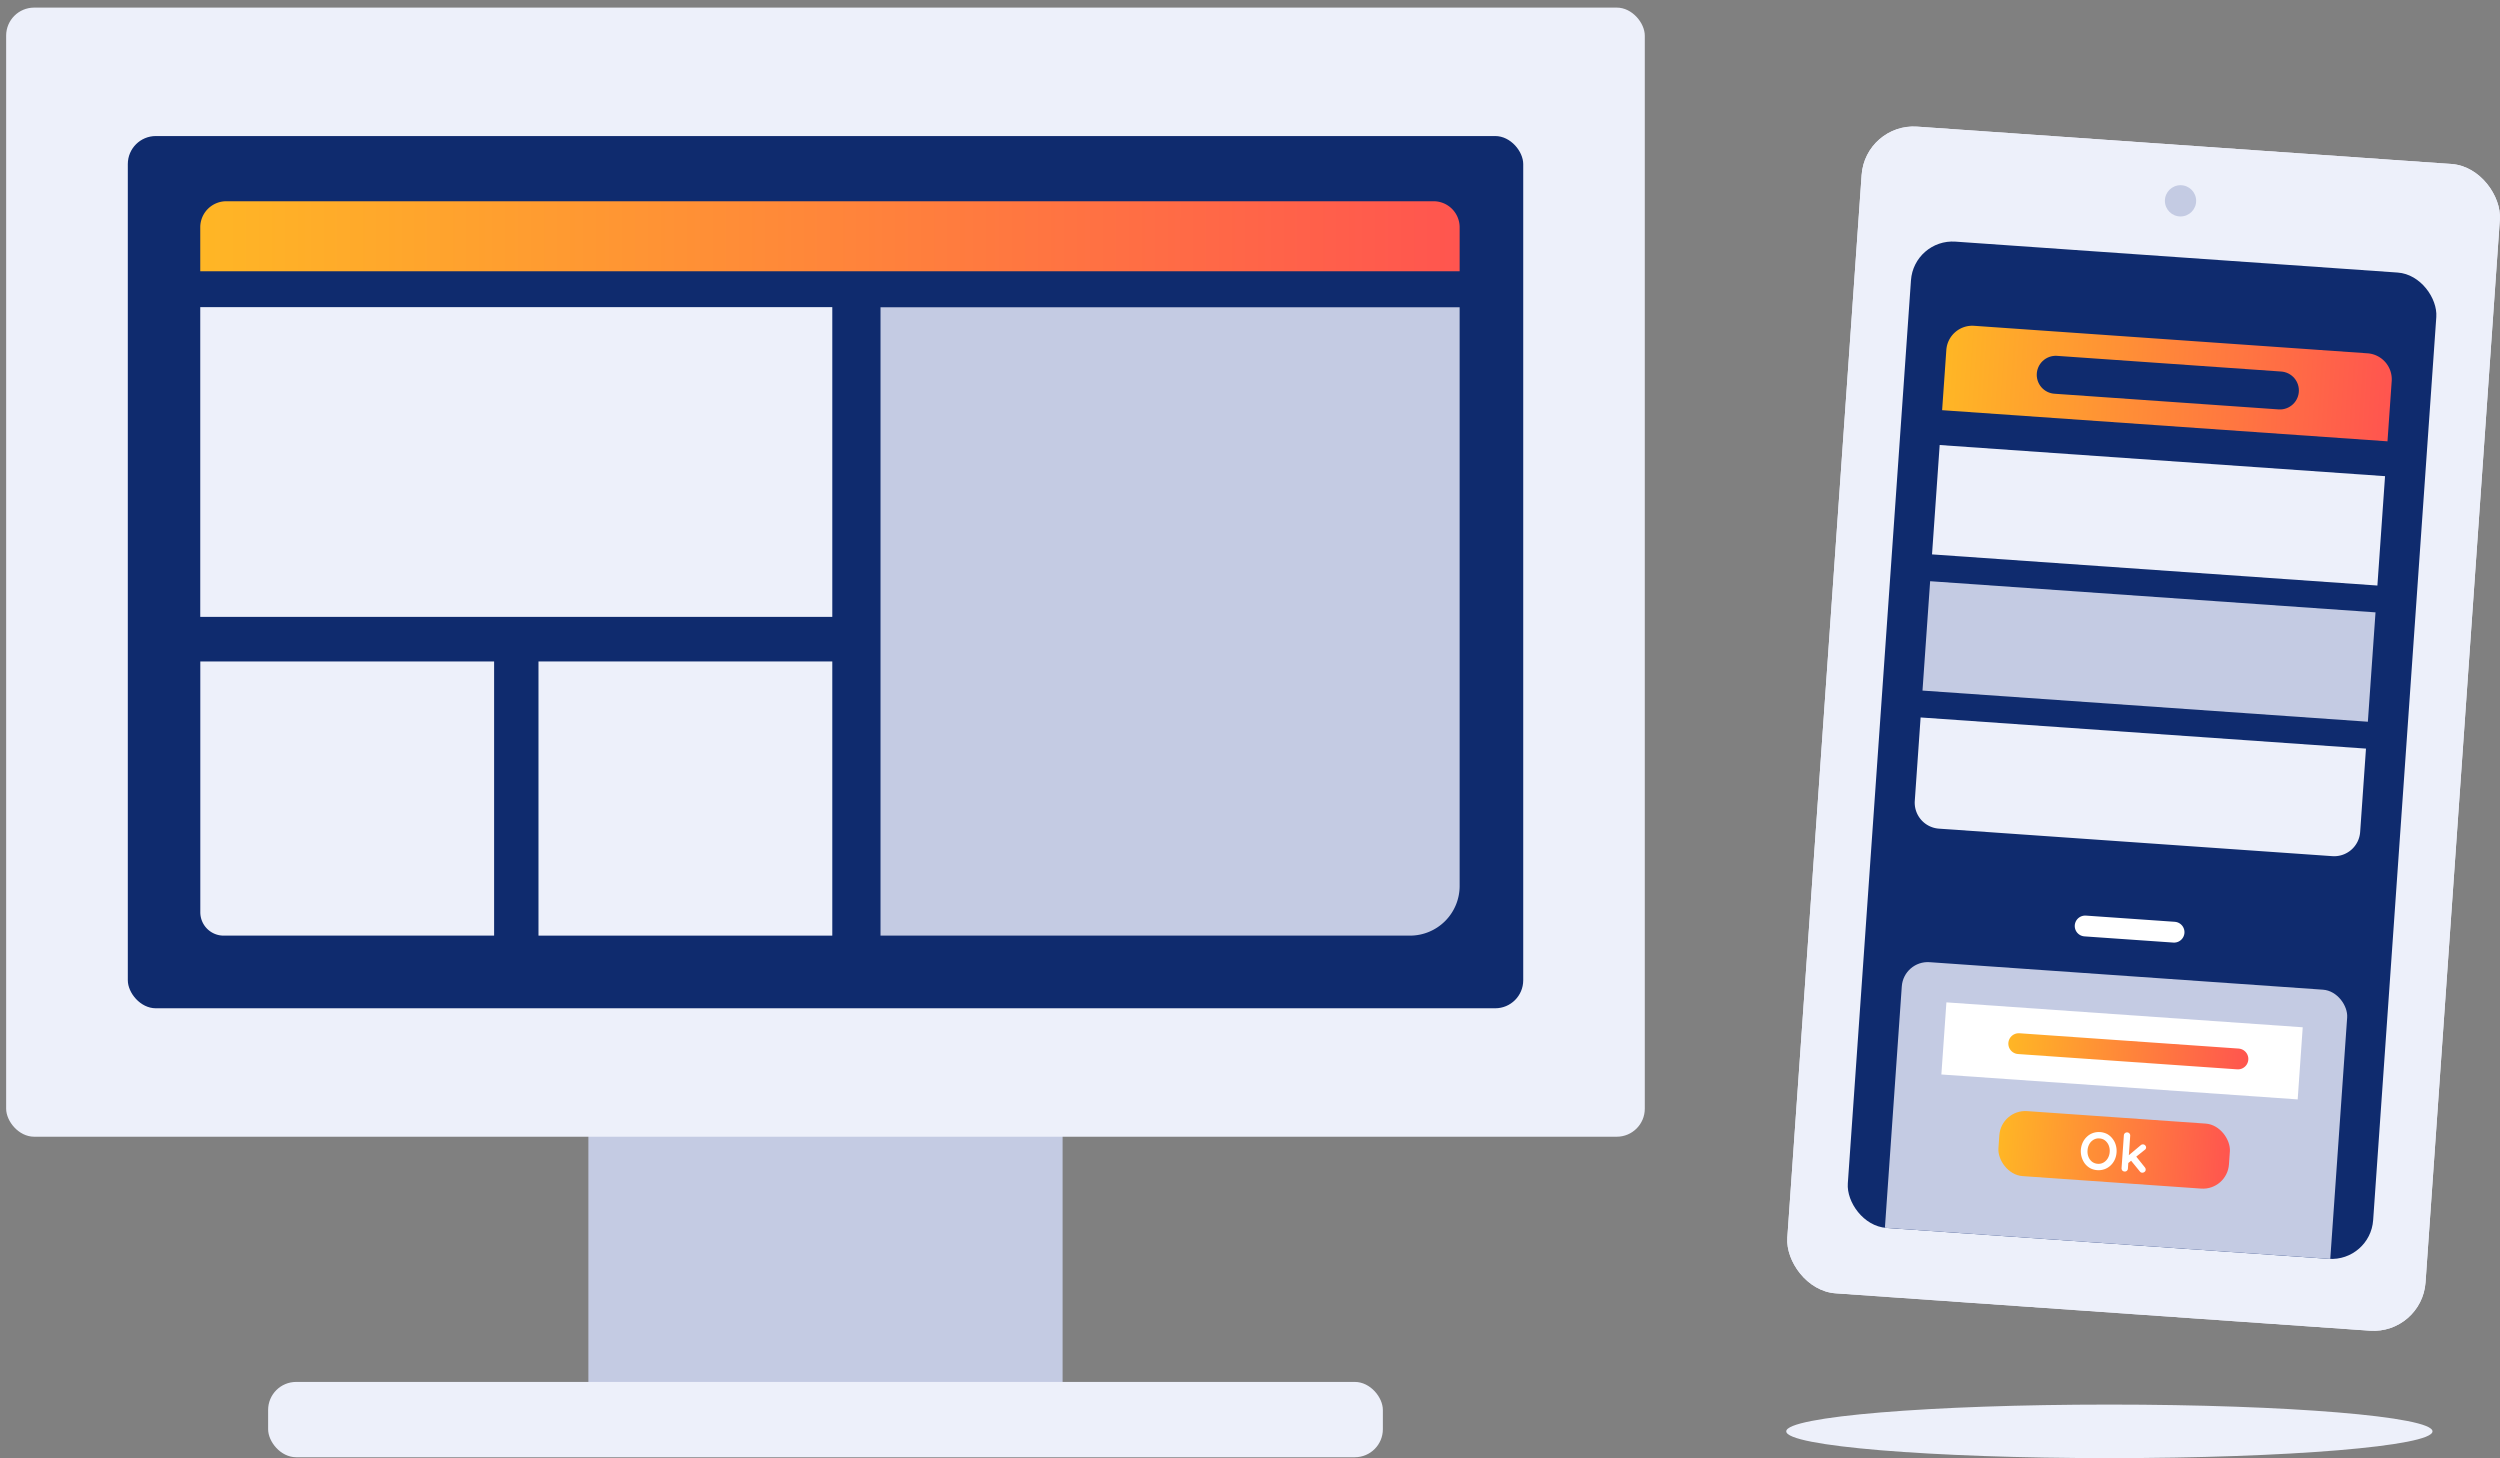 <svg xmlns="http://www.w3.org/2000/svg" xmlns:xlink="http://www.w3.org/1999/xlink" viewBox="0 0 480 280"><rect x="0" y="0" width="480" height="280" fill="#808080" stroke="none"/><defs><style>.cls-1,.cls-11,.cls-7,.cls-9{fill:none;}.cls-2{fill:#c4cbe3;}.cls-3{fill:#edf0fa;}.cls-4{fill:#0f2b6e;}.cls-5{fill:url(#Dégradé_7);}.cls-6{clip-path:url(#clip-path);}.cls-7{stroke:#fff;}.cls-11,.cls-7,.cls-9{stroke-linecap:round;}.cls-7,.cls-9{stroke-linejoin:round;}.cls-11,.cls-7{stroke-width:4px;}.cls-8{fill:url(#Dégradé_7-2);}.cls-9{stroke:#0f2b6e;stroke-width:7.29px;}.cls-10{fill:#fff;}.cls-11{stroke-miterlimit:10;stroke:url(#Dégradé_7-3);}.cls-12{fill:url(#Dégradé_7-4);}</style><linearGradient id="Dégradé_7" x1="38.45" y1="45.36" x2="280.25" y2="45.36" gradientUnits="userSpaceOnUse"><stop offset="0" stop-color="#ffb625"/><stop offset="1" stop-color="#ff554f"/></linearGradient><clipPath id="clip-path"><rect class="cls-1" x="360.73" y="49.14" width="101.11" height="189.83" rx="8" transform="translate(811.51 316.44) rotate(-176)"/></clipPath><linearGradient id="Dégradé_7-2" x1="374.89" y1="267.4" x2="460.6" y2="267.4" gradientTransform="translate(-1.53 -193.93)" xlink:href="#Dégradé_7"/><linearGradient id="Dégradé_7-3" x1="396.05" y1="395.99" x2="442.23" y2="395.99" gradientTransform="translate(18.14 -222.42) rotate(4)" xlink:href="#Dégradé_7"/><linearGradient id="Dégradé_7-4" x1="395.56" y1="415.07" x2="439.93" y2="415.07" gradientTransform="translate(-11.83 -194.29)" xlink:href="#Dégradé_7"/></defs><g id="Structures"><rect class="cls-2" x="112.97" y="202.35" width="91.05" height="70.21" rx="5.38"/><rect class="cls-3" x="1.18" y="1.46" width="314.62" height="216.79" rx="5.38"/><rect class="cls-3" x="51.48" y="265.33" width="214.03" height="14.46" rx="5.38"/><rect class="cls-4" x="24.54" y="26.12" width="267.92" height="167.47" rx="5.38"/></g><g id="Contenus"><rect class="cls-3" x="38.45" y="58.97" width="121.35" height="59.47"/><path class="cls-5" d="M43.45,38.64h231.8a5,5,0,0,1,5,5v8.44a0,0,0,0,1,0,0H38.45a0,0,0,0,1,0,0V43.64a5,5,0,0,1,5-5Z"/><path class="cls-2" d="M169.06,59H280.25a0,0,0,0,1,0,0V170.11a9.53,9.53,0,0,1-9.53,9.53H169.06a0,0,0,0,1,0,0V59A0,0,0,0,1,169.06,59Z"/><path class="cls-3" d="M38.45,127H94.87a0,0,0,0,1,0,0v52.64a0,0,0,0,1,0,0H42.94a4.48,4.48,0,0,1-4.48-4.48V127A0,0,0,0,1,38.45,127Z"/><rect class="cls-3" x="103.39" y="127" width="56.41" height="52.64"/><rect class="cls-3" x="350.15" y="27.63" width="122.84" height="224.55" rx="10" transform="translate(10.76 -28.37) rotate(4)"/><rect class="cls-3" x="350.15" y="27.63" width="122.84" height="224.55" rx="10" transform="translate(10.76 -28.37) rotate(4)"/><rect class="cls-4" x="360.73" y="49.14" width="101.11" height="189.83" rx="8" transform="translate(811.51 316.44) rotate(-176)"/><g class="cls-6"><line class="cls-7" x1="400.35" y1="177.79" x2="417.42" y2="178.98"/><path class="cls-3" d="M367.92,140.72h85.72a0,0,0,0,1,0,0v16.05a5,5,0,0,1-5,5H372.92a5,5,0,0,1-5-5V140.72a0,0,0,0,1,0,0Z" transform="translate(11.55 -28.29) rotate(4)"/><rect class="cls-2" x="369.75" y="114.56" width="85.72" height="21.05" transform="translate(9.73 -28.48) rotate(4)"/><rect class="cls-3" x="371.58" y="88.41" width="85.72" height="21.05" transform="translate(7.91 -28.67) rotate(4)"/><path class="cls-8" d="M378.36,65.17h75.72a5,5,0,0,1,5,5V81.76a0,0,0,0,1,0,0H373.36a0,0,0,0,1,0,0V70.17A5,5,0,0,1,378.36,65.17Z" transform="translate(6.14 -28.85) rotate(4)"/><line class="cls-9" x1="394.7" y1="71.96" x2="437.74" y2="74.97"/><rect class="cls-2" x="362.63" y="187.28" width="85.72" height="79.15" rx="5" transform="translate(16.81 -27.73) rotate(4)"/><rect class="cls-10" x="373.14" y="194.83" width="68.58" height="13.88" transform="translate(15.07 -27.93) rotate(4)"/><line class="cls-11" x1="387.6" y1="200.38" x2="429.68" y2="203.32"/><rect class="cls-12" x="383.73" y="214.52" width="44.37" height="12.51" rx="5" transform="translate(16.39 -27.78) rotate(4)"/><path class="cls-10" d="M406.38,221.26a4.06,4.06,0,0,1-.35,1.4,3.59,3.59,0,0,1-.8,1.11,3.26,3.26,0,0,1-1.15.71,3.47,3.47,0,0,1-1.41.19,3.4,3.4,0,0,1-1.36-.38,3.47,3.47,0,0,1-1-.86,4,4,0,0,1-.43-4.06,3.59,3.59,0,0,1,.8-1.11,3.22,3.22,0,0,1,1.14-.71,3.52,3.52,0,0,1,2.77.19,3.25,3.25,0,0,1,1,.87,3.49,3.49,0,0,1,.63,1.21A4,4,0,0,1,406.38,221.26Zm-1.32-.1a2.72,2.72,0,0,0-.19-1.25,2.32,2.32,0,0,0-.69-.93,1.9,1.9,0,0,0-1.08-.4,1.87,1.87,0,0,0-1.13.25,2.2,2.2,0,0,0-.81.82,2.8,2.8,0,0,0-.35,1.22,2.72,2.72,0,0,0,.18,1.25,2.21,2.21,0,0,0,.68.93,2,2,0,0,0,1.09.4,1.89,1.89,0,0,0,1.13-.25,2.27,2.27,0,0,0,.81-.82A2.72,2.72,0,0,0,405.06,221.16Z"/><path class="cls-10" d="M407.91,224.93a.6.6,0,0,1-.43-.2.67.67,0,0,1-.14-.46l.44-6.27a.6.6,0,0,1,.2-.43.62.62,0,0,1,.45-.15.58.58,0,0,1,.43.21.66.66,0,0,1,.14.45l-.44,6.28a.62.62,0,0,1-.2.43A.57.57,0,0,1,407.91,224.93Zm3.6-5.2a.53.53,0,0,1,.4.22.54.54,0,0,1-.13.83l-3.25,2.6,0-1.41,2.48-2.08A.62.62,0,0,1,411.51,219.73Zm-.22,5.43a.56.56,0,0,1-.43-.23l-1.74-2.13,1-.78,1.69,2.11a.66.66,0,0,1,.16.47.51.51,0,0,1-.24.42A.68.68,0,0,1,411.29,225.16Z"/></g><circle class="cls-2" cx="418.66" cy="38.56" r="3"/><ellipse class="cls-3" cx="405" cy="274.82" rx="62.04" ry="5.14"/></g></svg>